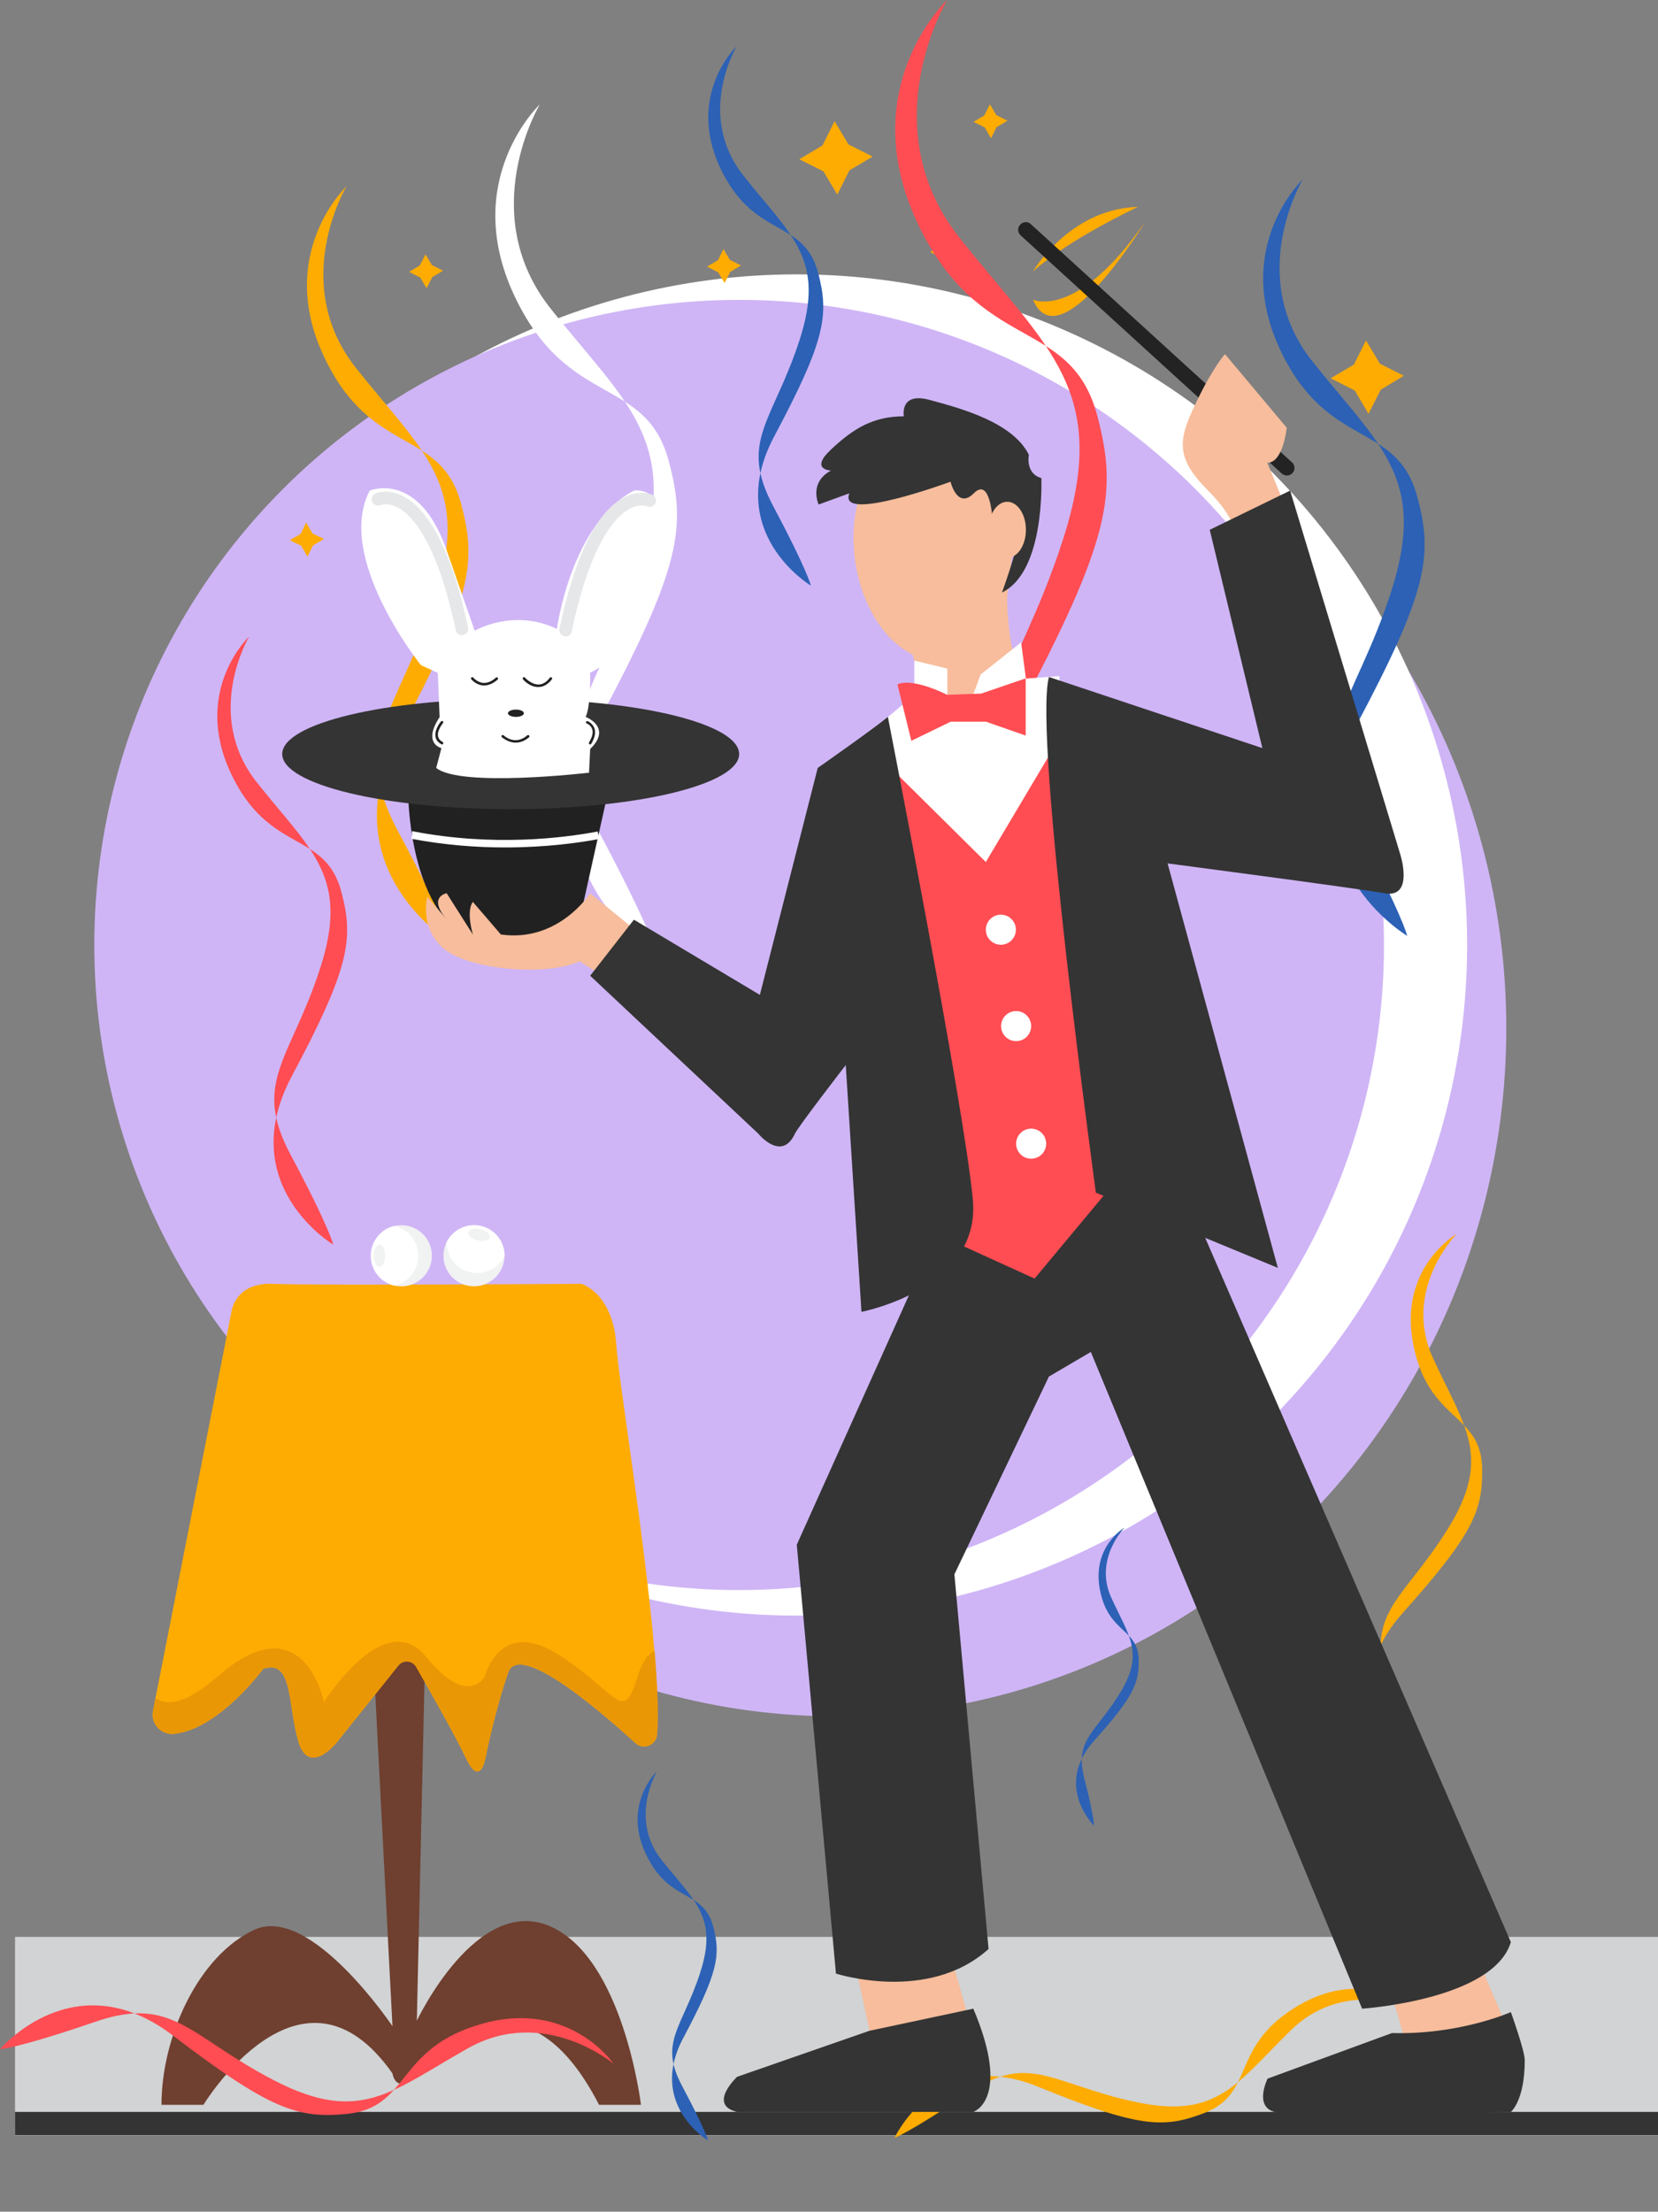 <svg version="1.1" id="Layer_1" xmlns="http://www.w3.org/2000/svg" x="0" y="0" viewBox="0 0 727.9 970.6" style="enable-background:new 0 0 727.9 970.6" xml:space="preserve"><rect x="0" y="0" width="727.9" height="970.6" fill="#808080" stroke="none"/><style>.st1{fill:#feac02}.st2{fill:#cfb5f6}.st3{fill:#fff}.st5{fill:#343434}.st6{fill:#ff4d53}.st7{fill:#2c61b5}.st9{fill:#f7bd9c}.st10{fill:#212121}.st11{fill:#e6e7e8}.st12{fill:#f1f2f2}</style><path style="fill:#d1d3d4" d="M6.6 850h721.3v87.1H6.6z"/><path class="st1" d="M453.5 119.1s16.1-27.5 46.1-28.3c0 0-29.8 13.8-46.1 28.3z"/><ellipse class="st2" cx="367" cy="451.3" rx="294.3" ry="301.9"/><circle class="st3" cx="349.8" cy="414.7" r="294.3"/><circle class="st2" cx="324.5" cy="414.7" r="283.1"/><path d="m162.3 696.1 10 193.1s-36.1-53.8-60.7-42.3-40.7 46.9-40.7 76.8h18.4s43-70.7 83-13.8c0 0 1.5 10 10 0s47.6-50.7 80.7 13.8h18.4s-7.7-64.5-40-78.4-58.4 41.5-58.4 41.5l4-177.5-24.7-13.2z" style="fill:#6f3f2f"/><path class="st1" d="M288.5 761.1c-.4 4.8-6.1 7.1-9.6 3.8-15.5-14.2-51-44.7-55.8-30.9-6.1 17.7-10 37.6-10 37.6s-2.3 13.1-8.5 0c-4.5-9.6-16.1-29.9-21.9-40.1-1.7-2.9-5.7-3.2-7.8-.6l-27.1 33.8s-12.3 15.4-16.9-.8c-4.6-16.1-2.3-36.1-15.4-31.5 0 0-19.2 26.4-39.1 28.5-5.7.6-10.3-4.5-9.2-10.1l1.1-5.8 33.3-169.3s1.5-13.1 18.4-12.3c16.9.8 135.2 0 135.2 0s13.8 3.8 15.4 26.9c1 15.6 12.6 85.5 16.7 134.2 1.3 14.9 1.8 27.8 1.2 36.6z"/><path class="st5" d="M6.6 926.8h721.3V937H6.6z"/><path class="st1" d="m372.5 63.4 10.6 5.3-10.2 6.1-5.3 10.6-6.1-10.2-10.6-5.3 10.2-6.1 5.3-10.6zM605.8 159.6l10.5 5.3-10.1 6.1-5.4 10.6-6-10.2-10.6-5.4 10.2-6 5.3-10.6zM437.4 50.5l4.9 2.5-4.8 2.8-2.4 4.9-2.8-4.8-4.9-2.4 4.7-2.8 2.5-4.9zM320.4 114l4.9 2.5-4.7 2.8-2.5 4.9-2.8-4.7-4.9-2.5 4.8-2.8 2.4-4.9zM189.6 116.3l4.9 2.5-4.7 2.8-2.5 4.9-2.8-4.7-4.9-2.5 4.7-2.8 2.5-4.9zM137.2 234.1l5 2.4-4.8 2.9-2.4 4.9-2.8-4.8-5-2.4 4.8-2.8 2.4-5zM417 108l4.2 2.1-4.1 2.4-2.1 4.2-2.4-4-4.2-2.1 4-2.5 2.2-4.2zM453.5 131.5s19.2 9.2 49.2-34.1c0 .1-37.6 61.8-49.2 34.1z"/><path class="st6" d="M415.8 0s-33.3 55.5 5.5 104.4 66.5 67 45.3 132.6-49 81.4-21.2 133.4c27.7 52 30.5 64.2 30.5 64.2s-71.1-42.5-29.6-120.3 44.3-98.1 35.5-131.6c-11.7-44.6-51.9-26.5-79.3-85.5C375.1 38.3 415.8 0 415.8 0zM109.4 279.3s-20.4 34.1 3.4 64.1 40.8 41.2 27.8 81.4-30.1 50-13 82 18.7 39.4 18.7 39.4-43.7-26.1-18.2-73.9 27.2-60.3 21.8-80.8c-7.2-27.4-31.9-16.3-48.7-52.5s8.2-59.7 8.2-59.7zM269.4 905.7s-30.4-25.6-63.8-6.9c-33.4 18.7-47.2 33.7-84.8 14.4-37.6-19.3-44.6-37.7-78.8-26S0 899.3 0 899.3s32.7-38.9 75.8-6.1c43.1 32.9 55.1 36.5 76.3 34.5 28.2-2.7 21.2-28.8 59.6-39.6s57.7 17.6 57.7 17.6z"/><path class="st3" d="M237 45.8s-28.6 47.7 4.8 89.7 57.1 57.6 38.9 113.9c-18.3 56.3-42.1 70-18.3 114.6 23.8 44.7 26.2 55.2 26.2 55.2s-61.1-36.5-25.4-103.4 38.1-84.3 30.5-113.1c-10.1-38.3-44.6-22.8-68.1-73.4S237 45.8 237 45.8z"/><path class="st1" d="M152.1 81.8s-25.4 42.4 4.2 79.7 50.8 51.2 34.6 101.3-37.4 62.2-16.2 101.9 23.3 49 23.3 49-54.3-32.4-22.6-91.9 33.9-75 27.1-100.5c-9-34-39.6-20.3-60.5-65.3s10.1-74.2 10.1-74.2zM622.6 882.1s-31.6-14.8-55.7 8.7-32.3 39.4-68.6 31.6c-36.3-7.8-46.4-21.8-72.8-4.1-26.4 17.7-32.8 19.9-32.8 19.9s18.9-40.5 62.9-22.5c44.1 18 55.1 18.4 72.6 11.8 23.3-8.7 11.4-29.3 41.5-47.2s52.9 1.8 52.9 1.8z"/><path class="st7" d="M571.9 78.8s-25.4 42.4 4.2 79.7 50.8 51.2 34.6 101.3c-16.2 50.1-37.4 62.2-16.2 101.9s23.3 49 23.3 49-54.3-32.4-22.6-91.9 33.9-75 27.1-100.5c-9-34-39.6-20.3-60.5-65.3s10.1-74.2 10.1-74.2z"/><path class="st1" d="M639.5 541.5s-24.2 24.5-10.3 54.7c13.9 30.2 25.9 43 6.7 74.3-19.3 31.2-35.6 35.9-27.8 66.3s7.7 37.1 7.7 37.1-31.4-30.9-.1-65.9c31.3-35 35.3-45.2 35-63.6-.5-24.5-23.5-20.3-30.2-54.2-6.8-34 19-48.7 19-48.7z"/><path class="st7" d="M493.7 670.4s-13.6 13.8-5.8 30.8 14.6 24.2 3.8 41.8c-10.8 17.6-20 20.2-15.7 37.3 4.4 17.1 4.3 20.9 4.3 20.9s-17.7-17.4-.1-37.1c17.6-19.7 19.9-25.4 19.7-35.8-.3-13.8-13.2-11.4-17-30.5-3.7-19.2 10.8-27.4 10.8-27.4zM323.4 20.3s-18.1 30.2 3 56.8 36.2 36.5 24.6 72.2-26.7 44.3-11.6 72.7 16.6 35 16.6 35-38.7-23.1-16.1-65.5 24.1-53.4 19.3-71.7c-6.4-24.3-28.3-14.5-43.2-46.5-14.7-32.1 7.4-53 7.4-53zM288.4 777.4s-12.4 20.7 2.1 38.9 24.8 25 16.9 49.4-18.3 30.4-7.9 49.8c10.3 19.4 11.4 23.9 11.4 23.9s-26.5-15.8-11-44.9 16.5-36.6 13.2-49.1c-4.4-16.6-19.3-9.9-29.6-31.9-10.3-21.8 4.9-36.1 4.9-36.1z"/><path d="M565 208.7c-.8 0-1.6-.3-2.3-.9L448.1 103.3c-1.4-1.2-1.5-3.4-.2-4.7 1.2-1.4 3.4-1.5 4.7-.2l114.6 104.5c1.4 1.2 1.5 3.4.2 4.7-.6.7-1.5 1.1-2.4 1.1z" style="fill:#232323"/><path class="st9" d="m375.2 860.7 8.4 39.2 43.7-6.9-12.2-43z"/><path class="st5" d="m427.3 881.5-45.6 9.7-58.1 20.2s-13.1 12.3 0 15.4h103.7s16.9-5.4 0-45.3z"/><path class="st9" d="M611.1 874.9s6.9 26.5 9.2 29.2c2.3 2.7 43-10.4 43-10.4l-13.8-32.3-38.4 13.5z"/><path class="st5" d="m611.1 892.2-54.6 20s-6.1 12.3 3.1 14.6c9.2 2.3 103.7 0 103.7 0s6.1-4.8 6.1-22.7c0-4.2-6.1-21.1-6.1-21.1s-22.3 10-52.2 9.2zM404.4 556.5l-54.6 121.4L367 866.1s40.5 13.1 67-10.8l-15-164.4 41.5-86.8 18.4-10.8L598 881.5s57.6-3.8 65.3-29.2L515 510.7s-115.2 7.3-110.6 45.8z"/><path class="st9" d="m399 281.4 8.4 29.7 43-13.3-4.8-9.2c-2.2-4.3-3.7-21.7-3.4-26.6l2.9-25.1-46.1 44.5z"/><ellipse transform="rotate(-7.904 407.415 241.572)" class="st9" cx="407.4" cy="241.5" rx="32.3" ry="48.4"/><path class="st3" d="M448.3 281.9 430.5 296l-3.3 9h-11.3v-11.6l-14.5-3.5V305l-17.8 14.8 9.2 39.9L434 392l31.1-51.5v-43.8l-14.7 1.1z"/><path class="st6" d="m394 339.9 38.8 38.4 31.1-52.3s11.5 181.3 22.3 196.7l-32 38.4-40.2-18.3s7.7-33.8-1.5-75.3S394 339.9 394 339.9z"/><circle class="st3" cx="439.4" cy="408" r="6.6"/><circle class="st3" cx="446.1" cy="450.3" r="6.6"/><circle class="st3" cx="452.7" cy="501.9" r="6.6"/><path class="st9" d="M541.9 236.8s3.1-6.9-11.5-21.5-13.1-22.3-5.4-38.4 12.8-21.5 12.8-21.5l27.1 32.3s-1.5 15.4-8.5 15.4l8.5 20.7-23 13z"/><path class="st10" d="M179.2 348.2s.1 46.6 23.8 61.9c23.7 15.3 51.5-6.6 51.5-6.6l12.3-55.3h-87.6z"/><path class="st5" d="M439.9 260s11.7-31.6 6.8-33.2c0 0-7.2-6.9-11.1 0 0 0-1-17.5-8.1-10.3-7.2 7.2-10.2-5.1-10.2-5.1s-49.8 18.4-44.4 5.1l-13.5 4.9s-4.5-9.5 5.4-14.9c0 0-9.5-.3 0-9.2s18.2-14.6 32-14.6c0 0-2-10.8 11.3-7.2 13.3 3.6 36.5 9.7 43.6 24.1 0 0-1.7 8.2 5.5 10.2-.1-.1 1.9 40.9-17.3 50.2zM460.5 297.1l93.7 31.2-23.1-95.8 35.3-17.2 48.4 159.8s6.1 19.2-6.9 16.9c-13.1-2.3-95.3-13.1-95.3-13.1L561 556.4l-79.9-33c.1 0-27.6-199.9-20.6-226.3z"/><path class="st6" d="m394 300.3 6.1 24.8 17.3-8.4h15.4l17.5 6.1v-25.1l-19.6 6.7-14.9.5c.1.1-14.5-7.6-21.8-4.6z"/><path class="st9" d="M281.4 410.2 259.1 392s-13.8 21.7-39.2 18.1l-12.3-14.3s-3.1 3.2 0 14.3L196.1 392s-8.5 1.5 0 11.5l-8.5-10s-3.8 14.2 7.7 23.2 44.6 11.8 59.2 5.2l18.4 11.5 8.5-23.2z"/><path class="st5" d="M389.8 314.6C383.6 319.8 359 337 359 337l-25.4 99.6-55.3-33-19.2 24.6 73.8 69.3s10.2 12.6 16.1 0c1.5-3.2 22.3-30.1 22.3-30.1l6.9 108.3s52.5-10 48.9-49.2c-3.5-39.2-37.3-211.9-37.3-211.9z"/><ellipse class="st5" cx="224.2" cy="330.9" rx="100.3" ry="24.2"/><path class="st3" d="M184.8 291.9s-37.9-47.1-22.5-76.6c0 0 21.5-9.1 33.8 26.2l12.3 35.3s16.9-10 36.1-.8c0 0 6.1-46.1 33.8-60.7 0 0 16.9-2.9 10 26.2-6.9 29.1-16.9 48.3-29.2 53.7 0 0 .3 15-2 19.4 0 0 11.9 4.5 2 14.1l-.5 10.4s-56.4 6.6-67.1-2.1l2.3-8.7s-8.5-1.9-.8-13.6l-.8-19.4-7.4-3.4zM221.8 371.9c-12.4 0-26.4-1-41.2-3.8l.3-1.6v-1.7h.3c35.1 6.8 65.9 3 81.2.1l.6 3.3c-9 1.7-23.6 3.7-41.2 3.7z"/><path class="st10" d="M212.6 300.8h-.5c-3.1-.2-5.1-2.6-5.2-2.7-.2-.2-.2-.6.1-.8.2-.2.6-.2.8.1 0 0 1.8 2.1 4.4 2.3 1.8.1 3.7-.7 5.5-2.3.2-.2.6-.2.8 0 .2.2.2.6 0 .8-1.9 1.7-3.9 2.6-5.9 2.6zM236.2 301.5c-3.7 0-6.5-3.2-6.6-3.4-.2-.2-.2-.6.1-.8.2-.2.6-.2.8.1 0 0 2.7 3 5.9 3 1.8 0 3.5-1 5-3 .2-.2.5-.3.8-.1.2.2.3.5.1.8-1.7 2.2-3.7 3.4-5.9 3.4h-.2z"/><ellipse class="st10" cx="226.5" cy="313" rx="3.5" ry="1.6"/><path class="st10" d="M194.1 326.7c-.1 0-.2 0-.3-.1-1.5-.8-2.4-1.9-2.6-3.3-.6-3.1 2.3-6.6 2.4-6.7.2-.2.6-.3.8-.1.2.2.3.6.1.8 0 0-2.7 3.2-2.2 5.8.2 1.1.9 1.9 2 2.5.3.1.4.5.2.8 0 .2-.2.3-.4.3zM259.1 326.7c-.1 0-.2 0-.3-.1-.3-.2-.3-.5-.2-.8 1.4-2.3 1.9-4.2 1.4-5.8-.6-1.8-2.3-2.5-2.4-2.5-.3-.1-.4-.4-.3-.7.1-.3.4-.4.7-.3.1 0 2.2.9 3 3.2.6 1.9.1 4.2-1.5 6.8 0 .1-.2.2-.4.2zM226.4 325.9c-3.5 0-6-2.4-6.1-2.4-.2-.2-.2-.6 0-.8.2-.2.6-.2.8 0 .2.2 5 4.7 10.4 0 .2-.2.6-.2.8.1.2.2.2.6-.1.8-2 1.7-4 2.3-5.8 2.3z"/><path class="st11" d="M202.8 278.8c-1.3 0-2.4-.9-2.7-2.2-8.4-39.7-19.6-50.8-25.5-53.9-4.4-2.3-7.4-1.1-7.5-1-1.4.6-3 0-3.7-1.4-.6-1.4 0-3 1.3-3.7.5-.2 5.4-2.3 12 1 12.2 6.1 21.9 25.5 28.8 57.8.3 1.5-.6 3-2.2 3.3-.1.1-.3.1-.5.1z"/><g><path class="st11" d="M248.4 279.3c-.2 0-.4 0-.6-.1-1.5-.3-2.5-1.8-2.2-3.3 6.9-32.3 16.5-51.8 28.8-57.8 6.7-3.3 11.5-1.2 12-1 1.4.7 2 2.3 1.3 3.7-.6 1.4-2.3 2-3.7 1.4-.2-.1-3.2-1.2-7.5 1-5.9 3.1-17.1 14.2-25.5 53.9-.2 1.3-1.3 2.2-2.6 2.2z"/></g><ellipse class="st9" cx="442.2" cy="232.5" rx="8.2" ry="12.3"/><g><path class="st12" d="M189.6 551.1c0 7.4-6 13.4-13.4 13.4-1 0-2-.1-3-.3-6-1.4-10.4-6.7-10.4-13.1 0-6.4 4.5-11.8 10.4-13.1 1-.2 2-.3 3-.3 7.4-.1 13.4 6 13.4 13.4z"/><path class="st3" d="M183.6 551.1c0 6.4-4.5 11.7-10.4 13.1-6-1.4-10.4-6.7-10.4-13.1 0-6.4 4.5-11.8 10.4-13.1 5.9 1.3 10.4 6.7 10.4 13.1z"/><ellipse class="st12" cx="166.6" cy="551.1" rx="2.5" ry="4.9"/></g><g><path class="st12" d="M204.9 564.1c7.2 1.8 14.5-2.7 16.2-9.9.2-1 .4-2 .4-3 .1-6.1-4-11.7-10.2-13.2-6.2-1.5-12.5 1.6-15.2 7-.4.9-.8 1.8-1 2.8-1.8 7.3 2.6 14.6 9.8 16.3z"/><path class="st3" d="M206.3 558.3c6.2 1.5 12.5-1.6 15.2-7 .1-6.1-4-11.7-10.2-13.2-6.2-1.5-12.5 1.6-15.2 7-.1 6.1 4 11.7 10.2 13.2z"/><ellipse transform="rotate(-76.29 210.36 541.824)" class="st12" cx="210.3" cy="541.8" rx="2.5" ry="4.9"/></g><path d="M288.5 761.1c-.4 4.8-6.1 7.1-9.6 3.8-15.5-14.2-51-44.7-55.8-30.9-6.1 17.7-10 37.6-10 37.6s-2.3 13.1-8.5 0c-4.5-9.6-16.1-29.9-21.9-40.1-1.7-2.9-5.7-3.2-7.8-.6l-27.1 33.8s-12.3 15.4-16.9-.8c-4.6-16.1-2.3-36.1-15.4-31.5 0 0-19.2 26.4-39.1 28.5-5.7.6-10.3-4.5-9.2-10.1l1.1-5.8c4.8 3.8 13.1 3 27.1-9.2 38.2-33.3 46.8 11.2 46.8 11.2s26.6-42.5 44.9-19.9c18.3 22.5 25.7 8.7 25.7 8.7s6.5-26.5 32.8-9.4c26.4 17.1 27.7 30.3 34.3 9.4 2.2-7 4.9-10.2 7.5-11.3 1.2 14.9 1.7 27.8 1.1 36.6z" style="fill:#ea9706"/></svg>